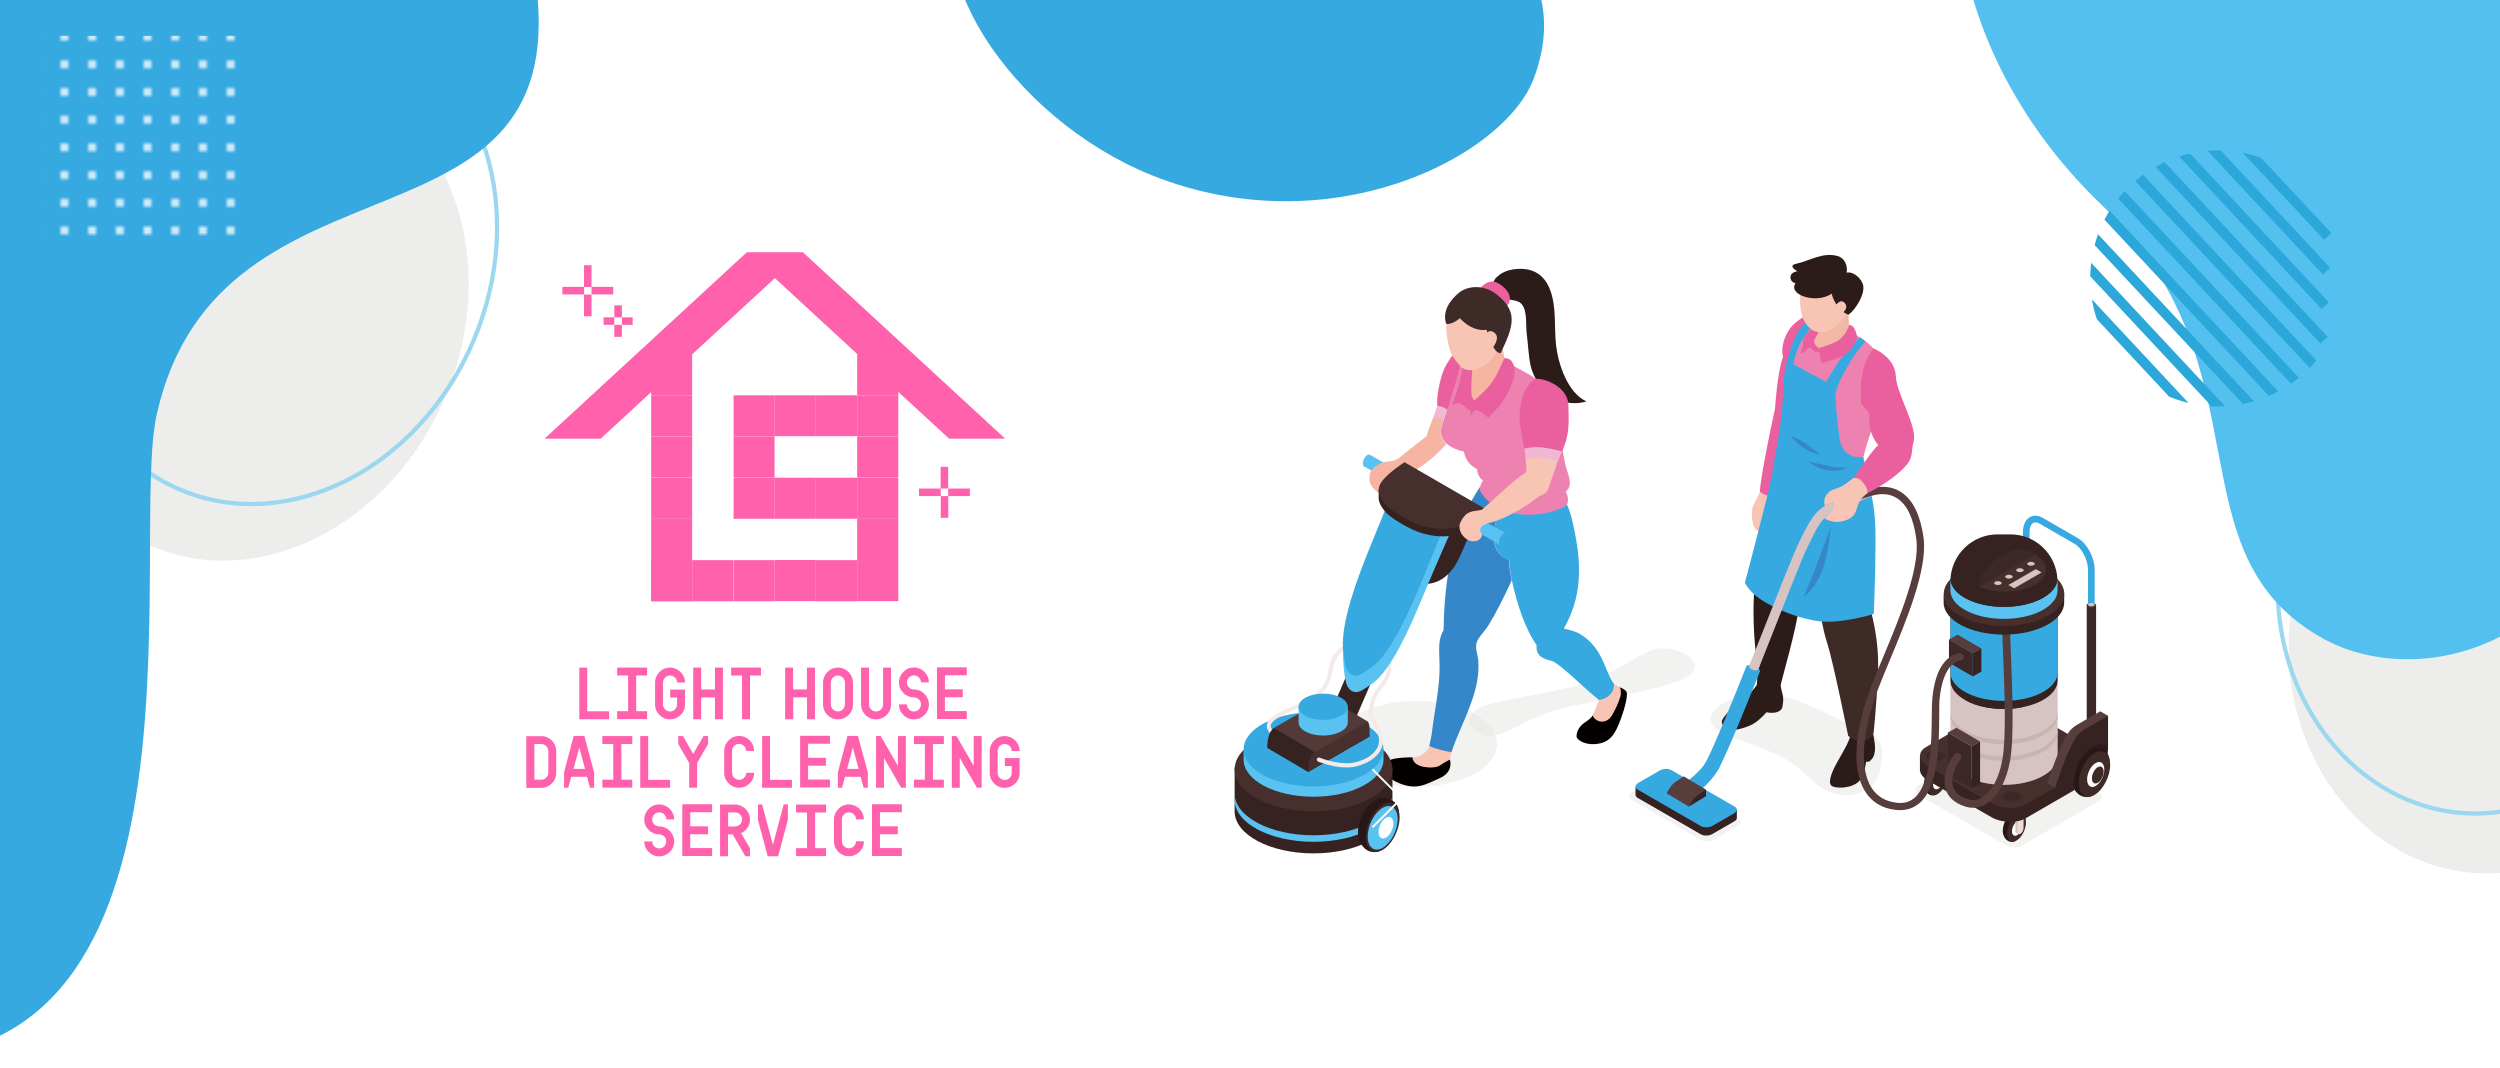 <?xml version="1.0" encoding="utf-8"?>
<!-- Generator: Adobe Illustrator 23.0.1, SVG Export Plug-In . SVG Version: 6.00 Build 0)  -->
<svg version="1.1" id="レイヤー_1" xmlns="http://www.w3.org/2000/svg" xmlns:xlink="http://www.w3.org/1999/xlink" x="0px"
	 y="0px" width="1920px" height="820px" viewBox="0 0 1920 820" style="enable-background:new 0 0 1920 820;" xml:space="preserve">
<style type="text/css">
	.st0{fill:none;}
	.st1{clip-path:url(#SVGID_2_);}
	.st2{fill:#FFFFFF;}
	.st3{clip-path:url(#SVGID_4_);fill:#37A9E1;}
	.st4{clip-path:url(#SVGID_6_);}
	.st5{fill:#EDEDEC;}
	.st6{fill:none;stroke:#9CD7F0;stroke-width:3.26;stroke-miterlimit:10;}
	.st7{fill:#37A9E1;}
	.st8{fill:url(#SVGID_7_);}
	.st9{clip-path:url(#SVGID_10_);}
	.st10{fill:#54C0EF;}
	.st11{clip-path:url(#SVGID_12_);}
	.st12{fill:none;stroke:#2BA7D9;stroke-width:7.601;stroke-miterlimit:10;}
	.st13{clip-path:url(#SVGID_14_);}
	.st14{opacity:0.5;fill:#E6E6E5;enable-background:new    ;}
	.st15{fill:#2B1C1A;}
	.st16{fill:#EA609E;}
	.st17{fill:#F8C5B4;}
	.st18{fill:#040000;}
	.st19{fill:#3587C9;}
	.st20{fill:#ED82B1;}
	.st21{fill:#F5B5A2;}
	.st22{fill:#3E2A27;}
	.st23{fill:#352221;}
	.st24{fill:#59C2F0;}
	.st25{fill:#472F2E;}
	.st26{fill:#F4EAE9;}
	.st27{fill:#281718;}
	.st28{fill:#533A39;}
	.st29{fill:#F1B8D3;}
	.st30{fill:#3D2828;}
	.st31{fill:#583D3D;}
	.st32{fill:#D6C3C2;}
	.st33{fill:#2B1B1A;}
	.st34{fill:#ECDBD9;}
	.st35{fill:#CAB4B3;}
	.st36{fill:#F3B8A5;}
	.st37{fill:none;stroke:#FFFFFF;stroke-width:1.468;stroke-miterlimit:10;}
	.st38{fill:#FF61AD;}
</style>
<pattern  y="820" width="63" height="63" patternUnits="userSpaceOnUse" id="SVGID_8_" viewBox="1 -64 63 63" style="overflow:visible;">
	<g>
		<rect x="1" y="-64" class="st0" width="63" height="63"/>
		<g>
			<rect x="1" y="-64" class="st0" width="63" height="63"/>
			<g>
				<rect x="1" y="-64" class="st0" width="63" height="63"/>
				<g>
					<g>
						<g>
							<defs>
								<rect id="SVGID_1_" x="1" y="-64" width="63" height="63"/>
							</defs>
							<clipPath id="SVGID_2_">
								<use xlink:href="#SVGID_1_"  style="overflow:visible;"/>
							</clipPath>
							<g class="st1">
								<g>
									<circle class="st2" cx="1" cy="-64" r="1"/>
									<circle class="st2" cx="8" cy="-64" r="1"/>
									<circle class="st2" cx="15" cy="-64" r="1"/>
									<circle class="st2" cx="22" cy="-64" r="1"/>
									<circle class="st2" cx="29" cy="-64" r="1"/>
									<circle class="st2" cx="36" cy="-64" r="1"/>
									<circle class="st2" cx="43" cy="-64" r="1"/>
									<circle class="st2" cx="50" cy="-64" r="1"/>
									<circle class="st2" cx="57" cy="-64" r="1"/>
									<circle class="st2" cx="64" cy="-64" r="1"/>
								</g>
								<g>
									<circle class="st2" cx="1" cy="-57" r="1"/>
									<circle class="st2" cx="8" cy="-57" r="1"/>
									<circle class="st2" cx="15" cy="-57" r="1"/>
									<circle class="st2" cx="22" cy="-57" r="1"/>
									<circle class="st2" cx="29" cy="-57" r="1"/>
									<circle class="st2" cx="36" cy="-57" r="1"/>
									<circle class="st2" cx="43" cy="-57" r="1"/>
									<circle class="st2" cx="50" cy="-57" r="1"/>
									<circle class="st2" cx="57" cy="-57" r="1"/>
									<circle class="st2" cx="64" cy="-57" r="1"/>
								</g>
								<g>
									<circle class="st2" cx="1" cy="-50" r="1"/>
									<circle class="st2" cx="8" cy="-50" r="1"/>
									<circle class="st2" cx="15" cy="-50" r="1"/>
									<circle class="st2" cx="22" cy="-50" r="1"/>
									<circle class="st2" cx="29" cy="-50" r="1"/>
									<circle class="st2" cx="36" cy="-50" r="1"/>
									<circle class="st2" cx="43" cy="-50" r="1"/>
									<circle class="st2" cx="50" cy="-50" r="1"/>
									<circle class="st2" cx="57" cy="-50" r="1"/>
									<circle class="st2" cx="64" cy="-50" r="1"/>
								</g>
								<g>
									<circle class="st2" cx="1" cy="-43" r="1"/>
									<circle class="st2" cx="8" cy="-43" r="1"/>
									<circle class="st2" cx="15" cy="-43" r="1"/>
									<circle class="st2" cx="22" cy="-43" r="1"/>
									<circle class="st2" cx="29" cy="-43" r="1"/>
									<circle class="st2" cx="36" cy="-43" r="1"/>
									<circle class="st2" cx="43" cy="-43" r="1"/>
									<circle class="st2" cx="50" cy="-43" r="1"/>
									<circle class="st2" cx="57" cy="-43" r="1"/>
									<circle class="st2" cx="64" cy="-43" r="1"/>
								</g>
								<g>
									<circle class="st2" cx="1" cy="-36" r="1"/>
									<circle class="st2" cx="8" cy="-36" r="1"/>
									<circle class="st2" cx="15" cy="-36" r="1"/>
									<circle class="st2" cx="22" cy="-36" r="1"/>
									<circle class="st2" cx="29" cy="-36" r="1"/>
									<circle class="st2" cx="36" cy="-36" r="1"/>
									<circle class="st2" cx="43" cy="-36" r="1"/>
									<circle class="st2" cx="50" cy="-36" r="1"/>
									<circle class="st2" cx="57" cy="-36" r="1"/>
									<circle class="st2" cx="64" cy="-36" r="1"/>
								</g>
								<g>
									<circle class="st2" cx="1" cy="-29" r="1"/>
									<circle class="st2" cx="8" cy="-29" r="1"/>
									<circle class="st2" cx="15" cy="-29" r="1"/>
									<circle class="st2" cx="22" cy="-29" r="1"/>
									<circle class="st2" cx="29" cy="-29" r="1"/>
									<circle class="st2" cx="36" cy="-29" r="1"/>
									<circle class="st2" cx="43" cy="-29" r="1"/>
									<circle class="st2" cx="50" cy="-29" r="1"/>
									<circle class="st2" cx="57" cy="-29" r="1"/>
									<circle class="st2" cx="64" cy="-29" r="1"/>
								</g>
								<g>
									<circle class="st2" cx="1" cy="-22" r="1"/>
									<circle class="st2" cx="8" cy="-22" r="1"/>
									<circle class="st2" cx="15" cy="-22" r="1"/>
									<circle class="st2" cx="22" cy="-22" r="1"/>
									<circle class="st2" cx="29" cy="-22" r="1"/>
									<circle class="st2" cx="36" cy="-22" r="1"/>
									<circle class="st2" cx="43" cy="-22" r="1"/>
									<circle class="st2" cx="50" cy="-22" r="1"/>
									<circle class="st2" cx="57" cy="-22" r="1"/>
									<circle class="st2" cx="64" cy="-22" r="1"/>
								</g>
								<g>
									<circle class="st2" cx="1" cy="-15" r="1"/>
									<circle class="st2" cx="8" cy="-15" r="1"/>
									<circle class="st2" cx="15" cy="-15" r="1"/>
									<circle class="st2" cx="22" cy="-15" r="1"/>
									<circle class="st2" cx="29" cy="-15" r="1"/>
									<circle class="st2" cx="36" cy="-15" r="1"/>
									<circle class="st2" cx="43" cy="-15" r="1"/>
									<circle class="st2" cx="50" cy="-15" r="1"/>
									<circle class="st2" cx="57" cy="-15" r="1"/>
									<circle class="st2" cx="64" cy="-15" r="1"/>
								</g>
								<g>
									<circle class="st2" cx="1" cy="-8" r="1"/>
									<circle class="st2" cx="8" cy="-8" r="1"/>
									<circle class="st2" cx="15" cy="-8" r="1"/>
									<circle class="st2" cx="22" cy="-8" r="1"/>
									<circle class="st2" cx="29" cy="-8" r="1"/>
									<circle class="st2" cx="36" cy="-8" r="1"/>
									<circle class="st2" cx="43" cy="-8" r="1"/>
									<circle class="st2" cx="50" cy="-8" r="1"/>
									<circle class="st2" cx="57" cy="-8" r="1"/>
									<circle class="st2" cx="64" cy="-8" r="1"/>
								</g>
								<g>
									<circle class="st2" cx="1" cy="-1" r="1"/>
									<circle class="st2" cx="8" cy="-1" r="1"/>
									<circle class="st2" cx="15" cy="-1" r="1"/>
									<circle class="st2" cx="22" cy="-1" r="1"/>
									<circle class="st2" cx="29" cy="-1" r="1"/>
									<circle class="st2" cx="36" cy="-1" r="1"/>
									<circle class="st2" cx="43" cy="-1" r="1"/>
									<circle class="st2" cx="50" cy="-1" r="1"/>
									<circle class="st2" cx="57" cy="-1" r="1"/>
									<circle class="st2" cx="64" cy="-1" r="1"/>
								</g>
							</g>
						</g>
					</g>
				</g>
			</g>
		</g>
	</g>
</pattern>
<g>
	<g>
		<defs>
			<rect id="SVGID_3_" width="1920" height="820"/>
		</defs>
		<clipPath id="SVGID_4_">
			<use xlink:href="#SVGID_3_"  style="overflow:visible;"/>
		</clipPath>
		<path class="st3" d="M746.4-91.8c37.2-45.1,126.6-74.5,210.9-53.3C1073.7-116,1222-56.3,1177.9,60.4
			c-22.8,60.4-157.2,128.8-293.3,74.2C775.2,90.6,696.3-30.9,746.4-91.8z"/>
	</g>
</g>
<g>
	<g>
		<defs>
			<rect id="SVGID_5_" width="1920" height="820"/>
		</defs>
		<clipPath id="SVGID_6_">
			<use xlink:href="#SVGID_5_"  style="overflow:visible;"/>
		</clipPath>
		<g class="st4">
			
				<ellipse transform="matrix(0.388 -0.922 0.922 0.388 -104.695 324.665)" class="st5" cx="192" cy="241.1" rx="193.6" ry="162.8"/>
			
				<ellipse transform="matrix(0.388 -0.922 0.922 0.388 -51.325 318.043)" class="st6" cx="213.7" cy="197.7" rx="193.6" ry="162.8"/>
			<path class="st7" d="M-102.7,810.5C174.5,839.2,98,416.6,120.5,317.7C169.3,102.3,447.2,208,410.4-21.4
				c-27.5-171.6-553.7-284.9-667,178.3S-201.8,800.3-102.7,810.5z"/>
			<pattern  id="SVGID_7_" xlink:href="#SVGID_8_" patternTransform="matrix(0 -3.039 3.039 0 46.491 -30583.705)">
			</pattern>
			<polygon class="st8" points="187.7,27.5 187.7,185.8 32.4,185.8 32.4,27.5 			"/>
		</g>
	</g>
</g>
<g>
	<g>
		<defs>
			<rect id="SVGID_9_" width="1920" height="820"/>
		</defs>
		<clipPath id="SVGID_10_">
			<use xlink:href="#SVGID_9_"  style="overflow:visible;"/>
		</clipPath>
		<g class="st9">
			<ellipse class="st5" cx="1909.6" cy="497.1" rx="152" ry="173.7"/>
			<ellipse class="st6" cx="1901.2" cy="451.1" rx="152" ry="173.7"/>
			<path class="st10" d="M1785.4,491.1c-120.9-65.7-40.7-209-170.8-333.2c-109.8-104.8-140.9-252.6-82.5-352.4
				c87.8-150,490-258.4,526.2,217.1C2094.4,498.1,1873,538.7,1785.4,491.1z"/>
			<g>
				<g>
					<g>
						<defs>
							
								<ellipse id="SVGID_11_" transform="matrix(0.707 -0.707 0.707 0.707 347.894 1267.336)" cx="1703.8" cy="213.7" rx="98.3" ry="98.3"/>
						</defs>
						<clipPath id="SVGID_12_">
							<use xlink:href="#SVGID_11_"  style="overflow:visible;"/>
						</clipPath>
						<g class="st11">
							<line class="st12" x1="1773.9" y1="580.1" x2="1507.2" y2="294.3"/>
							<line class="st12" x1="1774.8" y1="553.5" x2="1508.1" y2="267.7"/>
							<line class="st12" x1="1775.8" y1="527" x2="1509" y2="241.2"/>
							<line class="st12" x1="1776.7" y1="500.4" x2="1510" y2="214.6"/>
							<line class="st12" x1="1777.6" y1="473.8" x2="1510.9" y2="188"/>
							<line class="st12" x1="1778.5" y1="447.3" x2="1511.8" y2="161.5"/>
							<line class="st12" x1="1779.4" y1="420.7" x2="1512.7" y2="134.9"/>
							<line class="st12" x1="1780.3" y1="394.1" x2="1513.6" y2="108.4"/>
							<line class="st12" x1="1781.3" y1="367.6" x2="1514.5" y2="81.8"/>
							<line class="st12" x1="1782.2" y1="341" x2="1515.5" y2="55.2"/>
							<line class="st12" x1="1783.1" y1="314.5" x2="1516.4" y2="28.7"/>
							<line class="st12" x1="1784" y1="287.9" x2="1517.3" y2="2.1"/>
							<line class="st12" x1="1784.9" y1="261.3" x2="1518.2" y2="-24.5"/>
							<line class="st12" x1="1785.8" y1="234.8" x2="1519.1" y2="-51"/>
							<line class="st12" x1="1786.8" y1="208.2" x2="1520" y2="-77.6"/>
							<line class="st12" x1="1787.7" y1="181.6" x2="1521" y2="-104.1"/>
							<line class="st12" x1="1788.6" y1="155.1" x2="1521.9" y2="-130.7"/>
						</g>
					</g>
				</g>
			</g>
			<circle class="st5" cx="1744.8" cy="-37.9" r="8.1"/>
		</g>
	</g>
</g>
<g>
	<g>
		<defs>
			<rect id="SVGID_13_" width="1920" height="820"/>
		</defs>
		<clipPath id="SVGID_14_">
			<use xlink:href="#SVGID_13_"  style="overflow:visible;"/>
		</clipPath>
		<g class="st13">
			<g>
				<path class="st14" d="M1252.9,614.2l53.7,31c2.5,1.5,7,1.3,9.9-0.4l17.9-10.4c2.9-1.7,3.3-4.3,0.7-5.7l-53.7-31
					c-2.5-1.5-7-1.3-9.9,0.4l-17.9,10.4C1250.7,610.2,1250.4,612.7,1252.9,614.2z"/>
				<path class="st14" d="M1087.7,538.3c-34.3,0-62.1,14.8-62.1,33s27.8,33,62.1,33c34.3,0,62.1-14.8,62.1-33
					C1149.8,553,1122,538.3,1087.7,538.3z"/>
				<path class="st14" d="M1273.7,498.1c-11.7,1.4-31.3,17.5-51.2,24.9c-19.9,7.5-73.2,14.9-83.4,19.3c-10.2,4.4-16,13-2.7,21
					s33.3-10.9,57.5-17.7s95.3-17.4,105.2-28.2C1309.2,506.5,1287.6,496.4,1273.7,498.1z"/>
				<path class="st14" d="M1327.2,538.3c-18.2,8.1-18.8,20.1,3.8,28.1c22.6,8,42.9,15.4,54.3,27c11.4,11.7,26.6,23.7,46.9,13.9
					c8.4-4,11.2-12,12.4-19.2c1.9-11.5,1.2-20.6-8.4-24.8c-23.8-10.4-47.8-23.1-60.7-26.7C1362.6,532.9,1343.2,531.1,1327.2,538.3z"
					/>
				<path class="st14" d="M1612.2,615.2l-59.5,34.3c-3.2,1.9-8.9,1.6-12.6-0.5l-66.2-38.2c-3.7-2.1-4.1-5.4-0.9-7.3l59.5-34.3
					c3.2-1.9,8.9-1.6,12.6,0.5l66.2,38.2C1615,610.1,1615.4,613.3,1612.2,615.2z"/>
			</g>
			<g>
				<g>
					<path class="st15" d="M1218.4,308.3c-14.4-6.5-21.6-28.6-23.3-42.8c-1.7-14.4,0.6-29.9-4.9-43.6c-4.3-10.8-12.7-16-24.3-15.4
						c-5.7,0.3-11.6,1.9-15.4,5.5c-3,2.2-4.7,5.8-4.1,9.6c0,0.2,0,0.3,0,0.4c0,0.1,0.1,0.1,0.2,0.1c0.1,0.4,0.1,0.7,0.3,1.1
						c0.4,1.2,1.2,2.4,2.3,3.5c0.1,0.1,0.3,0.3,0.4,0.4c2,1.9,4.7,3.1,7.2,2.6c4.3,0.7,8.9,1.1,11.2,3.2c5.3,5,3.6,16.5,4.5,23.2
						c0.9,6.5,1.5,17.9,2.9,24.3C1179,297.1,1196.1,314.7,1218.4,308.3z"/>
					<path class="st16" d="M1137.1,221.1c0,0,6.3-8.6,14.7-2.9c11.2,7.5,7.9,15.2,5,17.2C1154,237.4,1137.1,221.1,1137.1,221.1z"/>
					<path class="st17" d="M1222.9,526.4l5.1,11.1c0,0-2.7,7.5-4.9,11.9c-2.2,4.4-6,3.7-9.3,9.3s0.4,9,10.7,9.4
						c10.3,0.4,12.5-4.8,15.7-11.5s8-15.4,8-21c0.1-8.8-7.4-8.5-11.9-11.5C1233.6,522.1,1222.9,526.4,1222.9,526.4z"/>
					<path class="st17" d="M1099,570.4c-1.7,4.3-4.2,9.7-12.9,11.2c-11.1,1.8-13.6,0-18.6,3.3c-4.9,3.3,2,9.5,7.4,13.4
						c8,5.7,17.2,3,23,1.7c7.8-1.7,15.9-4.4,15.5-12.1c-0.4-7.7,2.7-12.9,2.7-12.9S1101.8,563.2,1099,570.4z"/>
					<path class="st18" d="M1084.8,581.7c0,0-0.1,3.7,4.4,5.9s13.5,2.6,16.8,0.2c3.3-2.4,7.5-4.4,7.5-4.4s3.3,9.1-7.6,14.1
						s-16.9,8.6-28,5.2c-11.1-3.4-18.2-10.6-12.2-17.8C1068.8,581.3,1084.8,581.7,1084.8,581.7z"/>
					<g>
						<path class="st7" d="M1215.5,488.2c-4.5-3.1-9-4.3-14.5-5.4c13.6-23.7,13.8-47.5,8.4-74.1c-1.5-7.4-4.5-24.6-12.1-28.6
							c-3.1-1.6-38.9-0.3-42.5-1.4c-0.1,0-0.1,0-0.2-0.1c-3.2,11.2-7.1,25.8-7.4,32c-0.9,15.9,11.8,19.8,11.8,19.8s0.5,8.4,2.2,15.6
							c3.2,15.3,9.8,36.9,18.9,49.4c-0.7,8.4,4.8,10.6,11.7,12.2c5.4,1.3,25.1,21.3,36.3,30c0.1,0,11.5-1.3,11.5-12.3
							C1232.7,516.8,1232,499.6,1215.5,488.2z"/>
						<path class="st19" d="M1147.1,410.6c0.4-6.2,4.2-20.7,7.4-32c-6.5-2-15.5-3.5-17.9-4.6c-21.3,31.6-27.5,72.2-27.9,110
							c-5,7.9-3.1,18.1-3.1,27.1c0.2,17.5-4,35-6,52.3c-0.3,2.4-1.2,5.9-1.9,9.5c3.7,2.1,15.9,5,17,4.6c6-17.6,16.9-36.7,19.9-55.2
							c0.8-5,1.1-10.1,0.7-15.2c-0.4-4.7-2.8-9.6-1-14.2c1.4-3.8,5.7-7.9,8-11.4c3.4-5.4,6.6-11.1,9.5-16.8c3.1-6.1,6.3-12.5,9.2-19
							c-1.7-7.2-2.2-15.6-2.2-15.6S1146.2,426.5,1147.1,410.6z"/>
					</g>
					<path class="st20" d="M1122.7,277.9c9.6-12.1,15.1-10.6,26.7-4c14.2,8.1,25.6,13.2,31.8,18.4c10.5,8.7,16.6,26.8,18.4,49.5
						c0.3,3.4,2.3,15.2,3.6,18.6c4.4,12.4,2.2,14.4-0.9,17.3c1.7,1.7,3.4,8.9-0.2,11c-16.4,9.6-52.9,11.3-65.5-12
						c-0.8-1.4,1.3-6.5,2.3-7.8c-2.6-1.5-4.5-5.2-4.5-8.6c-4.9-2.6-9-6.6-10.1-13.5c-9.7-2.2-20.2-7.7-17.1-19.4
						c1.5-5.7,6.4-18.8,8.2-25.4C1119,289.1,1120,281.4,1122.7,277.9z"/>
					<path class="st21" d="M1130.1,284.3c2.7-0.4,9.6-4,7.6-16.9c-0.6-3.6,15.7-13.3,15.7-12.8c-0.2,11.7,1.7,25.1,7,31.2
						c-7.7,8.1-16.6,28.6-29.8,25.8C1123.3,309.9,1124.8,299.2,1130.1,284.3z"/>
					<path class="st16" d="M1123.9,280.2c0,0-2.3,12.1-3.9,16.5c-1.5,4.4-4.7,14.4-4.7,14.4s4.3-2.3,6.7-1.1
						c2.4,1.2,4.3,4.3,6.3,4.8s4.7,0,4.7,0l1.4-5.6c0,0-4.2-1.2-4.4-8.3c-0.2-7.1,0.7-16.8,0.7-16.8L1123.9,280.2z"/>
					<path class="st16" d="M1155.2,275.3c-0.1,0.2-3.6,8.5-7,14.7c-3.6,6.6-11,13.2-14.9,16.5c-5.8,4.9-3.6,12.7-3.6,12.7
						s2.1-5,4.8-4.2c2.7,0.8,5.5,3.3,8.7,6c2.4-3.8,8.1-7.7,12-14.3c3.8-6.5,9.8-17.6,7.6-25.4
						C1160.5,273.5,1155.2,275.3,1155.2,275.3z"/>
					<path class="st17" d="M1116.4,240.1c10.4-2.3,15.8-2.8,25,1c5.2,1.4,10,3.7,14.7,6.8c0.4,0.2,0.6,0.7,0.6,1.2
						c-2.4,13.7-7,28.2-22.3,34.2c-12.6,5-19.7-8.9-21.9-18.1C1110,254.3,1109.2,241.7,1116.4,240.1z"/>
					<path class="st22" d="M1149.7,226.3c-9.9-8-22.4-7-29.2-1.5c-7.2,5.9-13,14.6-9.8,23.9c3.4,0.7,8.2-2.3,10.5-4.3
						c4.2,4.6,11.5,10.1,20.5,8.9c1.8,5.7,5.6,18.2,10.8,17.9C1162.9,249.7,1165.6,239.2,1149.7,226.3z"/>
					<path class="st17" d="M1139.8,259.6c0,0,2.5-8.4,7.9-4.1c5.5,4.3-2.3,12.8-2.3,12.8L1139.8,259.6z"/>
					<path class="st18" d="M1223.2,549.4c0,0-0.7,2-5.9,5.4c-5.2,3.4-6.5,7.8-6.5,10.6s6,6.6,14,6.1c8-0.6,12.7-3.6,16.6-11.3
						s9.4-24.9,7.8-28.7c-0.9-2.1-4.2-3.1-5-3.7c0,0,1.3,3.8,0.2,7.3c-1.8,5.8-3.9,10-6.6,14.6c-2.8,4.6-7.6,5.4-10.9,3.7
						C1223.6,551.7,1223.2,549.4,1223.2,549.4z"/>
				</g>
				<g>
					<path class="st23" d="M948.2,589.5v33.7c0,17.8,27.1,32.2,60.6,32.2c33.5,0,60.6-14.4,60.6-32.2v-33.7H948.2z"/>
					<g>
						<path class="st24" d="M1008.8,641.5c-33.5,0-60.6-14.4-60.6-32.2v5c0,17.8,27.1,32.2,60.6,32.2c33.5,0,60.6-14.4,60.6-32.2v-5
							C1069.4,627.1,1042.3,641.5,1008.8,641.5z"/>
					</g>
					<path class="st23" d="M1135.8,391.4c0,0-6.3,18.2-15.1,37c-8.8,18.8-23.6,25.6-46.1,15.6c-22.4-10.1,23.8-75.2,23.8-75.2
						L1135.8,391.4z"/>
					<path class="st25" d="M1008.8,558.7c-33.5,0-60.6,14.4-60.6,32.2s27.1,32.2,60.6,32.2c33.5,0,60.6-14.4,60.6-32.2
						C1069.4,573.1,1042.3,558.7,1008.8,558.7z"/>
					<path class="st24" d="M1060.7,576.2c-6-12.3-26.9-21.4-51.9-21.4s-45.9,9.1-51.9,21.4h-1.8v7.2c0,15.8,24,28.5,53.7,28.5
						c29.6,0,53.7-12.8,53.7-28.5v-7.2H1060.7z"/>
					<path class="st7" d="M1008.8,547c-29.6,0-53.7,12.8-53.7,28.5c0,15.8,24,28.5,53.7,28.5c29.6,0,53.7-12.8,53.7-28.5
						S1038.5,547,1008.8,547z"/>
					<g>
						<path class="st26" d="M984.2,569.8c-7.7-4.4-11.3-8.3-11.3-12.3c0-4.5,4.6-7.6,8.6-9.8c3.6-2,8-3.9,12.1-5.7
							c6.6-2.9,13.4-5.9,17-9.2c7-6.5,7.9-9.1,10.3-21c3.4-17.2,19-19,19.2-19l0.3,3.2c-0.5,0.1-13.4,1.6-16.4,16.4
							c-2.5,12.3-3.7,15.6-11.3,22.7c-4,3.7-10.7,6.7-17.9,9.8c-4.1,1.8-8.4,3.7-11.9,5.6c-4.7,2.6-7,4.9-7,7c0,1.8,1.7,4.9,9.7,9.5
							L984.2,569.8z"/>
					</g>
					<g>
						<g>
							<path class="st27" d="M1042.9,639.4c0-9.6,5.8-20.7,13-24.9c1.8-1,4-1.6,5.7-1.6c1.3,0,4.8,0.1,8.3,2.3
								c4.1,2.5,4.6,8.3,4.6,8.3l-14.6,30c0,0-4.7,2.3-9.5-0.3c-3-1.6-4.8-4.4-5.7-5.9c-0.4-0.7-0.9-2-1.1-2.5
								C1043.2,643.4,1042.9,641.5,1042.9,639.4z"/>
							<path class="st22" d="M1074.9,627.8c0,9.6-5.8,20.7-13,24.9c-7.2,4.1-13-0.3-13-9.8c0-9.6,5.8-20.7,13-24.9
								S1074.9,618.2,1074.9,627.8z"/>
							<path class="st24" d="M1073.4,629.1c0,8.5-5.1,18.3-11.5,22c-6.3,3.7-11.5-0.2-11.5-8.7s5.1-18.3,11.5-22
								C1068.2,616.7,1073.4,620.6,1073.4,629.1z"/>
							<path class="st2" d="M1070.1,632.4c0,4.2-2.5,9.1-5.7,10.9c-3.1,1.8-5.7-0.1-5.7-4.3s2.5-9.1,5.7-10.9
								S1070.1,628.2,1070.1,632.4z"/>
						</g>
					</g>
					
						<rect x="993.1" y="492.4" transform="matrix(0.396 -0.918 0.918 0.396 174.263 1269.23)" class="st23" width="117.7" height="19.5"/>
					<polygon class="st23" points="1050.4,566.4 1004.7,592.9 973.2,574.4 1018.9,547.9 					"/>
					<path class="st23" d="M978.3,559.1c-4.1,2.8-5.1,10.3-5.1,15.2c5.1,0,21.9-6,21.9-6l-2.9-6.8L978.3,559.1z"/>
					<polygon class="st28" points="1050.4,554.1 1042.7,565 1009.8,577.6 978.3,559.1 1018.9,535.6 					"/>
					<path class="st25" d="M1050.4,554.1c0,0,1.4,1.3,1.4,5.5c0,3.6,0,6,0,6l-11.5,6.7l3.1-9.9L1050.4,554.1z"/>
					<path class="st25" d="M1050.4,554.1c0,0-36.3,21.2-40.6,23.5c-4.3,2.4-5.1,10.2-5.1,15.2c7.1-4.1,47.1-27.3,47.1-27.3
						L1050.4,554.1z"/>
					<path class="st24" d="M997.3,542.7v12.1c0,5.6,8.5,10.1,18.9,10.1c10.4,0,18.9-4.5,18.9-10.1v-12.1H997.3z"/>
					<path class="st7" d="M1016.2,532.7c-10.4,0-18.9,4.5-18.9,10.1s8.5,10.1,18.9,10.1c10.4,0,18.9-4.5,18.9-10.1
						S1026.6,532.7,1016.2,532.7z"/>
					<g>
						<path class="st26" d="M1034.2,589.4c-10.7,0-21.4-4.3-21.9-4.5c-0.8-0.3-1.2-1.3-0.9-2.1s1.3-1.2,2.1-0.9
							c0.2,0.1,16.5,6.6,28.1,3.4c12.8-3.6,19.2-11.1,17.1-20c-0.9-3.7-2.6-6.7-4.2-9.3c-1.8-3-3.5-5.9-3.4-9
							c0.3-10.3,5.4-17.1,8.9-21.6c0.9-1.2,1.7-2.2,2.3-3.2c5.4-8.7,2.6-17.7,2.5-17.8c-0.3-0.8,0.2-1.8,1-2c0.9-0.3,1.8,0.2,2,1
							c0.1,0.4,3.3,10.5-2.8,20.5c-0.6,1-1.5,2.2-2.5,3.4c-3.4,4.4-7.9,10.5-8.2,19.8c-0.1,2.2,1.3,4.6,2.9,7.3
							c1.7,2.8,3.6,6.1,4.5,10.2c2.5,10.6-4.9,19.8-19.4,23.8C1039.8,589.1,1037,589.4,1034.2,589.4z"/>
					</g>
					<g>
						<path class="st24" d="M1113.2,378.8c-3.7-4.3-8.8-7.2-8.8-7.2s-0.8-0.5-2-1.2l0,0c-5.9-3.9-13.9-6.2-13.9-6.2
							s-27,46.7-36.4,69.7c-7.1,17.5-20.8,59.1-20.8,59.1s-0.1,21.2,1.9,28.4l0,0c0.1,0.4,0.1,0.8,0.2,1.2
							c1.3,7.6,6.6,10.9,12.3,7.7c2.3-1.3,5.2-3.2,8.7-5.7c13.8-9.9,28.5-42.5,37.9-65.5s28.4-65.5,28.4-65.5
							S1117,383.1,1113.2,378.8z"/>
						<path class="st7" d="M1107.2,375.9c-3.7-4.3-8.8-7.2-8.8-7.2s-4.9-3.4-9.9-4.6s-14,1.3-14,1.3s-13.4,32.9-22.8,55.9
							s-21.9,56.9-20.2,76.6c0.4,5,0.9,9,1.5,12.1c1.3,7.6,6.6,10.9,12.3,7.7c2.3-1.3,5.2-3.2,8.7-5.7c13.8-9.9,28.5-42.5,37.9-65.5
							s22.8-55.9,22.8-55.9S1111,380.2,1107.2,375.9z"/>
					</g>
					<g>
						<polygon class="st24" points="1156.6,409.6 1127.8,393.5 1122.9,401.7 1152.4,418.7 						"/>
						<path class="st7" d="M1157.8,412.3c0,2.4-1.5,5.2-3.3,6.3c-1.8,1-3.3-0.1-3.3-2.5s1.5-5.2,3.3-6.3S1157.8,409.9,1157.8,412.3z
							"/>
					</g>
					<g>
						<polygon class="st24" points="1081.2,366 1052.3,349.4 1047.8,358.3 1077,375.1 						"/>
						<path class="st24" d="M1053.3,352c0,2.4-1.5,5.2-3.3,6.3c-1.8,1-3.3-0.1-3.3-2.5s1.5-5.2,3.3-6.3
							C1051.9,348.4,1053.3,349.6,1053.3,352z"/>
					</g>
					<path class="st21" d="M1101.2,319.6c0,0-3.4,8.2-4.5,11.8c-1.1,3.6-1.1,3.6-1.1,3.6s-14.6,11.2-20.3,16.1
						c-5.7,4.9-10.3,1.8-16.6,5.5c-7.2,4.3-6.8,7.1-6.9,12.2s7.1,9.8,7.1,9.8s18.2-12.9,25.4-16.3c14.5-6.8,26.5-21.4,26.5-21.4
						s-4.5-3.6-4.3-9.2c0.2-3.8,1.9-8.6,1.9-8.6S1106.3,319.5,1101.2,319.6z"/>
					<g>
						<path class="st23" d="M1135.5,392.9l0.1,0.8l-25-14.5l-32-18.5c0,0-10.8,6.7-16.8,13.9c-0.5,0.6-0.9,1.1-1.2,1.7l-1.8-0.2v6
							c0,0.1,0,0.3,0,0.4v0.1l0,0c0.2,4.1,2.7,7.7,5.4,10.8c4.5,5,19.2,13.6,27.6,16c8.3,2.4,19.2,4.3,30.1,0
							c11-4.4,20.8-11.6,20.8-11.6V392L1135.5,392.9z"/>
						<path class="st25" d="M1142.7,392l-32-18.5l-32-18.5c0,0-10.8,6.7-16.8,13.9c-6,7.2-2.1,13.8,2.4,18.8s19.2,13.6,27.6,16
							c8.3,2.4,19.2,4.3,30.1,0C1132.9,399.2,1142.7,392,1142.7,392z"/>
					</g>
				</g>
				<g>
					<path class="st17" d="M1171.9,344.3c-1,5.3,0.7,13.6,0.3,18.4c-8.9,5-24.6,20.7-34.3,28.9c-6.9,1.4-11.4,0-16.1,9.2
						c-2.8,5.5,1.2,11.9,6.1,14.1c5.7,2.5,10.1-0.8,10.4-4.4c-2.4-2.4-2.8-6.5,4.5-8.8c8.8-0.9,28.8-12.3,35.4-17.7
						c6.4-5.1,9.3-4.3,10.6-7.9c3.3-9.5,9.8-28.1,9.8-28.1S1175.9,345.5,1171.9,344.3z"/>
					<path class="st16" d="M1179.3,290.9c-9.5,5.2-13.9,22.2-11.7,36.9c1.9,12,3.1,16.8,3.1,16.8s15.5,2.1,27.8,4.5
						c7.5-14.9,6.3-25.3,6-38.2C1204.2,298.3,1188.3,290.5,1179.3,290.9z"/>
					<path class="st29" d="M1170.7,344.6c0,0,6.2-1.9,14.2-0.9s14.7,3,14.7,3l-3.4,7.7c0,0-8.9-2.5-13.6-2.9c-4.8-0.3-10.8,1-10.8,1
						L1170.7,344.6z"/>
				</g>
				<g>
					<path class="st16" d="M1115.4,273.1c0,0-4.3,5.5-6.7,11.2c-2.4,5.7-3.9,13.8-4.6,18.9s-0.2,8.5-0.2,8.5s6.3,3.3,7.3,3.8
						c1.3-2.5,2.9-8.8,4.6-14.3c2.5-8,5.6-20.2,5.6-20.2S1117.6,276.9,1115.4,273.1z"/>
					<path class="st29" d="M1103.8,311.7l-2.6,7.9l7.3,3.4l3-8.5C1111.5,314.6,1108.5,312,1103.8,311.7z"/>
				</g>
			</g>
			<g>
				<g>
					<g>
						<g>
							<path class="st30" d="M1602.6,464.7v100.8c0,1.1,1.6,1.9,3.6,1.9s3.6-0.9,3.6-1.9V464.7H1602.6z"/>
							<path class="st31" d="M1606.2,462.8c-2,0-3.6,0.9-3.6,1.9c0,1.1,1.6,1.9,3.6,1.9s3.6-0.9,3.6-1.9
								C1609.8,463.7,1608.2,462.8,1606.2,462.8z"/>
						</g>
						<path class="st7" d="M1603.6,464.4h5.1v-26.8c0-9.3-5.8-20.3-12.9-24.3l-26.8-15.5c-3.6-2.1-7.2-2.3-10.1-0.6
							c-3.4,1.9-5.3,6.2-5.3,11.6v123.5h5.1V408.8c0-3.5,1-6.2,2.8-7.2c1.3-0.7,3.1-0.5,5,0.6l26.8,15.5c5.6,3.2,10.3,12.4,10.3,20
							V464.4z"/>
						<path class="st32" d="M1606.1,463.1c-1.4,0-2.5,0.6-2.5,1.3c0,0.7,1.1,1.3,2.5,1.3s2.5-0.6,2.5-1.3
							C1608.7,463.7,1607.5,463.1,1606.1,463.1z"/>
						<path class="st33" d="M1619,574.2c0,0,0,10.5-5,13.6c-5.1,3.2-15.4-18.4-15.4-18.4l19.4,2.3L1619,574.2z"/>
						<g>
							<g>
								<path class="st27" d="M1538.1,638.2c0-5.3,3.2-11.5,7.2-13.8c1-0.6,2.2-0.9,3.2-0.9c0.7,0,2.7,0.1,4.6,1.3
									c2.3,1.4,2.6,4.6,2.6,4.6l-8.1,16.7c0,0-2.6,1.3-5.3-0.2c-1.7-0.9-2.7-2.4-3.1-3.3c-0.2-0.4-0.5-1.1-0.6-1.4
									C1538.3,640.3,1538.1,639.3,1538.1,638.2z"/>
								<path class="st22" d="M1555.9,631.7c0,5.3-3.2,11.5-7.2,13.8s-7.2-0.1-7.2-5.5c0-5.3,3.2-11.5,7.2-13.8
									C1552.7,623.9,1555.9,626.4,1555.9,631.7z"/>
								<path class="st2" d="M1553.2,633.8c0,2.9-1.8,6.3-4,7.6s-4-0.1-4-3s1.8-6.3,4-7.6C1551.5,629.5,1553.2,630.9,1553.2,633.8z"
									/>
							</g>
							<g>
								<path class="st32" d="M1552.5,624.1h-4.7v13.8c0,0.9,0.3,1.5,0.7,1.8l0,0l1.6,0.9l1.4-1.7l-0.4-0.2c0.8-1,1.3-2.3,1.3-3.6
									L1552.5,624.1L1552.5,624.1z"/>
								<path class="st34" d="M1549.3,624.1v14.5c0,1.7,1.1,2.5,2.4,1.8c1.3-0.8,2.4-2.8,2.4-4.5v-11.8H1549.3z"/>
							</g>
						</g>
						<g>
							<g>
								<path class="st27" d="M1477.5,602.5c0-5.3,3.2-11.5,7.2-13.8c1-0.6,2.2-0.9,3.2-0.9c0.7,0,2.7,0.1,4.6,1.3
									c2.3,1.4,2.6,4.6,2.6,4.6l-8.1,16.7c0,0-2.6,1.3-5.3-0.2c-1.7-0.9-2.7-2.4-3.1-3.3c-0.2-0.4-0.5-1.1-0.6-1.4
									C1477.6,604.7,1477.5,603.6,1477.5,602.5z"/>
								<path class="st22" d="M1495.3,596c0,5.3-3.2,11.5-7.2,13.8s-7.2-0.1-7.2-5.5c0-5.3,3.2-11.5,7.2-13.8
									C1492,588.2,1495.3,590.7,1495.3,596z"/>
								<path class="st2" d="M1492.6,598.1c0,2.9-1.8,6.3-4,7.6s-4-0.1-4-3s1.8-6.3,4-7.6C1490.8,593.8,1492.6,595.2,1492.6,598.1z"
									/>
							</g>
							<g>
								<path class="st32" d="M1491.9,588.4h-4.7v13.8c0,0.9,0.3,1.5,0.7,1.8l0,0l1.6,0.9l1.5-1.7l-0.4-0.2c0.8-1,1.3-2.3,1.3-3.6
									V588.4z"/>
								<path class="st34" d="M1488.6,588.4v14.5c0,1.7,1.1,2.5,2.4,1.8c1.3-0.8,2.4-2.8,2.4-4.5v-11.8H1488.6z"/>
							</g>
						</g>
						<g>
							<g>
								<path class="st27" d="M1591.1,598.2c0-8.8,5.4-19.1,12-23c1.7-1,3.7-1.5,5.2-1.5c1.2,0,4.4,0.1,7.7,2.2
									c3.8,2.3,4.2,8.1,4.2,8.1l-13.5,27.3c0,0-4.3,2.1-8.8-0.3c-2.8-1.5-4.5-4-5.2-5.4c-0.3-0.6-0.8-1.8-1-2.3
									C1591.3,601.9,1591.1,600.2,1591.1,598.2z"/>
								<path class="st22" d="M1620.6,587.5c0,8.8-5.4,19.1-12,23c-6.6,3.8-12-0.2-12-9.1c0-8.8,5.4-19.1,12-23
									C1615.2,574.6,1620.6,578.7,1620.6,587.5z"/>
								<path class="st2" d="M1616.1,591c0,4.8-2.9,10.5-6.6,12.6c-3.6,2.1-6.6-0.1-6.6-5s2.9-10.5,6.6-12.6
									S1616.1,586.1,1616.1,591z"/>
								<path class="st22" d="M1615.6,592.6c0,3.3-2,7.2-4.5,8.6s-4.5-0.1-4.5-3.4s2-7.2,4.5-8.6S1615.6,589.3,1615.6,592.6z"/>
							</g>
						</g>
						<g>
							<path class="st23" d="M1593,596.4l-2.8-10.1l-43.2-25c-7.7-4.5-19.5-4.9-26.2-1.1l-34.7,20.1V580h-11.6v11.6l0,0
								c0.3,2.8,2.4,5.7,6.4,8l48.3,27.9c7.7,4.5,19.5,4.9,26.2,1.1l37.7-21.8c-0.4-1.5-0.6-3.1-0.6-5
								C1592.5,600.1,1592.7,598.3,1593,596.4z"/>
						</g>
						<path class="st25" d="M1543.5,537.6c-2,0.4-3.8,1.1-5.3,2l-59.1,34.2c-6.7,3.9-5.8,10.7,1.9,15.1l48.3,27.9
							c7.7,4.5,19.5,4.9,26.2,1.1l37.6-21.5c0-3,4.4-25.8,5.2-26.8l-55-31.8L1543.5,537.6z"/>
						<g>
							<path class="st31" d="M1542.2,537.3l6-28.3l-6-3.4c0,0-4.2,2.4-12.6,7.3s-10.7,5.2-16.5,17.6c-5.1,10.7-10.3,26.2-11.6,30.4
								l6,3.4L1542.2,537.3z"/>
							<path class="st23" d="M1548.2,540.7V509c0,0-4.2,2.4-12.6,7.3c-8.4,4.9-10.7,5.2-16.5,17.6c-5.1,10.7-10.3,26.2-11.6,30.4
								L1548.2,540.7z"/>
						</g>
						<g>
							<path class="st32" d="M1539.1,544.5c-22.7,0-41.2-9.8-41.2-21.9v58.3c0,12.1,18.4,21.9,41.2,21.9c22.7,0,41.2-9.8,41.2-21.9
								v-58.3C1580.2,534.7,1561.8,544.5,1539.1,544.5z"/>
							<path class="st23" d="M1497.9,522.6c0,12.1,18.4,21.9,41.2,21.9c22.7,0,41.2-9.8,41.2-21.9v-58.1H1498L1497.9,522.6
								L1497.9,522.6z"/>
							<path class="st7" d="M1497.9,516.4c0,12.1,18.4,21.9,41.2,21.9c22.7,0,41.2-9.8,41.2-21.9v-58.1H1498L1497.9,516.4
								L1497.9,516.4z"/>
						</g>
						<path class="st35" d="M1539.1,580.8c-22.7,0-41.2-9.8-41.2-21.9v3.5c0,12.1,18.4,21.9,41.2,21.9c22.7,0,41.2-9.8,41.2-21.9
							v-3.5C1580.2,571,1561.8,580.8,1539.1,580.8z"/>
						<path class="st35" d="M1539.1,568.1c-22.7,0-41.2-9.8-41.2-21.9v3.5c0,12.1,18.4,21.9,41.2,21.9c22.7,0,41.2-9.8,41.2-21.9
							v-3.5C1580.2,558.3,1561.8,568.1,1539.1,568.1z"/>
						<path class="st31" d="M1600.7,568l18.3-18.3l-6-3.4c0,0-4.2,2.4-12.6,7.3c-8.4,4.9-10.7,5.2-16.5,17.6
							c-5.1,10.7-10.3,26.2-11.6,30.4l6,3.4l12.6-9.8L1600.7,568z"/>
						<g>
							<path class="st23" d="M1581,433.2c0-0.1,0-0.3,0-0.4v0.8C1581,433.5,1581,433.4,1581,433.2z"/>
						</g>
					</g>
					<g>
						<polygon class="st30" points="1515.1,519.5 1496.8,509 1496.8,491.1 1515.1,501.7 						"/>
						<polygon class="st31" points="1503.4,487.4 1496.8,491.1 1515.1,501.7 1521.7,498 						"/>
						<polygon class="st23" points="1515.1,501.7 1515.1,519.5 1521.7,515.8 1521.7,498 						"/>
					</g>
					<path class="st23" d="M1607.4,573.4c4.7-2.7,8.9-2.2,11.6,0.8v-24.5c0,0-4.2,2.4-12.6,7.3c-8.4,4.9-10.7,5.2-16.5,17.6
						c-5.1,10.7-10.3,26.2-11.6,30.4l14.8-8.5C1594.7,587,1600.5,577.4,1607.4,573.4z"/>
					<polygon class="st30" points="1514.2,605.5 1495.9,594.9 1495.9,562.6 1514.2,573.2 					"/>
					<polygon class="st31" points="1502.5,558.9 1495.9,562.6 1514.2,573.2 1520.7,569.5 					"/>
					<polygon class="st23" points="1514.2,573.2 1514.2,605.5 1520.7,601.8 1520.7,569.5 					"/>
					<g>
						<path class="st31" d="M1515.2,620.4c-1.8,0-3.6-0.3-5.4-0.8c-10.1-3-14-8.8-15.4-13.2c-2.6-7.6-0.2-17.6,6.4-26.8
							c1-1.3,2.8-1.6,4.2-0.7c1.3,1,1.6,2.8,0.7,4.2c-4.2,5.9-7.9,14.6-5.6,21.4c1.5,4.4,5.4,7.5,11.5,9.4c3.7,1.1,7.3,0.6,10.8-1.6
							c7.3-4.4,12.9-14.9,15.4-28.8c3.2-17.2,1.6-55,0.6-80c-0.4-8.7-0.6-15.6-0.6-19.7c0-1.6,1.3-3,3-3c1.6,0,3,1.3,3,3
							c0,3.9,0.3,10.8,0.6,19.4c1,25.3,2.6,63.5-0.7,81.3c-2.8,15.5-9.5,27.5-18.2,32.8C1522.2,619.4,1518.7,620.4,1515.2,620.4z"/>
					</g>
					<g>
						<path class="st23" d="M1585.3,462.4v-5.3h-1.3c-4.8-10.8-23.1-18.9-45-18.9s-40.1,8.1-45,18.9h-1.3v5.7
							c0,13.6,20.7,24.6,46.3,24.6c25.5,0,46.3-11,46.3-24.6C1585.3,462.7,1585.3,462.5,1585.3,462.4z"/>
						<path class="st25" d="M1539.1,431.5c-25.6,0-46.3,11-46.3,24.6s20.7,24.6,46.3,24.6c25.5,0,46.3-11,46.3-24.6
							C1585.3,442.5,1564.6,431.5,1539.1,431.5z"/>
						<g>
							<path class="st24" d="M1539.1,466.1c-21.9,0-39.7-9.1-41-20.5h-0.1c0,0.3-0.1,0.7-0.1,1v8.2h0.1c1.3,11.5,19.2,20.5,41,20.5
								c22.7,0,41.2-9.8,41.2-21.9v-6.8c0-0.5-0.1-1-0.1-1.6C1579.3,456.7,1561.3,466.1,1539.1,466.1z"/>
							<path class="st23" d="M1544,410.4h-9.9c-19.6,0-35.6,15.7-36.2,35.2h0.1c1.3,11.5,19.2,20.5,41,20.5
								c22.2,0,40.3-9.4,41.1-21.1C1579.3,425.8,1563.4,410.4,1544,410.4z"/>
						</g>
					</g>
					<ellipse class="st30" cx="1545.3" cy="611.9" rx="7.2" ry="3.8"/>
					<ellipse class="st30" cx="1486.5" cy="580.7" rx="7.2" ry="3.8"/>
					<g>
						<path class="st25" d="M1562.7,425.9l-43,24.8c5.5,2.3,12.4,3.7,19.9,3.7c17.6,0,31.8-7.6,31.8-16.9
							C1571.5,433,1568.1,428.9,1562.7,425.9z"/>
					</g>
					<path class="st30" d="M1519.7,450.7c0,0,0-14.5,19.3-24.8c17.2-9.1,23.7,0,23.7,0L1519.7,450.7z"/>
					<g>
						<path class="st32" d="M1534.4,446.3c-1.6,0-2.9,0.7-2.9,1.5s1.3,1.5,2.9,1.5s2.9-0.7,2.9-1.5
							C1537.2,447,1535.9,446.3,1534.4,446.3z"/>
						<path class="st32" d="M1542.9,441.4c-1.6,0-2.9,0.7-2.9,1.5s1.3,1.5,2.9,1.5s2.9-0.7,2.9-1.5
							C1545.7,442.1,1544.5,441.4,1542.9,441.4z"/>
						<path class="st32" d="M1551.3,436.4c-1.6,0-2.9,0.7-2.9,1.5s1.3,1.5,2.9,1.5s2.9-0.7,2.9-1.5
							C1554.2,437.1,1552.9,436.4,1551.3,436.4z"/>
						<path class="st32" d="M1559.8,431.5c-1.6,0-2.9,0.7-2.9,1.5s1.3,1.5,2.9,1.5s2.9-0.7,2.9-1.5
							C1562.7,432.2,1561.4,431.5,1559.8,431.5z"/>
					</g>
					<polygon class="st32" points="1568,439.6 1546.9,451.8 1542.4,449.3 1563.5,437.1 					"/>
				</g>
				<g>
					<path class="st16" d="M1403.8,252l-15.8-10.3c0,0-8.6,4.4-13.1,10.3c-4.5,5.9-7.5,15.8-5.5,21.8c-4.6,13.2-5.7,35.8-6.3,40.6
						c-3.1,13.7-11.7,55.9-11.5,63.5c2.5,3.5,10.5,9.7,15.8,4.4c5.4-5.3,20.2-82.8,20.2-82.8l-2.2-0.8
						C1394.2,277.5,1403.8,252,1403.8,252z"/>
					<path class="st17" d="M1351.6,377.8c0,0-2.9,6.3-4.9,10c-1.9,3.7-1.5,11.2,0,15.8c1.5,4.6,8,8.8,14.3,2.3s4.5-23.9,4.5-23.9
						S1356.6,381.6,1351.6,377.8z"/>
					<path class="st15" d="M1373.7,336c0,0-13.7,35.1-15.9,49.2c-2.1,14.2-6.4,35.7-9,53.5c-2.6,17.9-2.5,35.3-1.3,52.7
						c0.5,6.9,3,25,1.7,34.9c1.5,6.4,16.5,7.2,18.3-0.2c1.1-4.6,12.6-45.4,13.8-58.3c1.2-12.8-1.9-22-1.9-22s18.7-40.1,25.3-55.8
						c6.6-15.8,2.1-35.3,2.1-35.3L1373.7,336z"/>
					<path class="st15" d="M1367.2,524.5c0,0,0.5,4.2,1.8,8.6c1.3,4.4-0.3,10.6-0.3,10.6s-1,2.7-5.1,3.5c-3.8,0.7-6.9-0.2-6.9-0.2
						s-3.8,4.5-8.7,8c-4.9,3.5-15.7,6.2-18.7,5.7c-4.7-0.7-7.3-4.4-6.9-6.8c0.4-2.4,6-9,10.5-11.9c3-1.9,9.8-8.1,11.8-10.3
						c3.4-3.6,5.8-7.6,5.8-7.6L1367.2,524.5z"/>
					<path class="st15" d="M1437.8,560.4c0,0,2.5,9.4,2.2,14.9c-0.3,5.4-1.6,6.7-3.3,8.6c-1.6,1.8-3.6,1-3.6,1s-0.8,11.2-6.1,15.8
						c-5.3,4.5-15,5-19.4,3.3c-4.4-1.6-1.5-9.7,2.8-17.6c4.3-7.9,9.9-16.4,11.3-23.5C1432.3,561.5,1437.8,560.4,1437.8,560.4z"/>
					<path class="st22" d="M1422.9,350.6c0,0,6.7,9.5,12.1,26.3c3.8,11.8,3.2,40,3.2,40s1,27.8-0.8,37.4s-1.6,11.6-1.6,11.6
						s7.7,23,6.5,50.3c-1.2,27.2-3.4,46.8-3.4,46.8s-1.5,5.2-8.5,5.9c-6.4,0.6-11-3.8-11-3.8s-11.7-57.7-16-70.8
						c-4.3-13.1-5.9-28.3-5.9-28.3l-8.8-64.8c0,0-17.5-11.4-8.5-40.3C1385.6,342.7,1422.9,350.6,1422.9,350.6z"/>
					<path class="st20" d="M1445.6,276.9c-8.7-17.3-34.7-29.7-53.5-26.9c-9,7.2-13.1,11.9-16.4,20.5c-2.9,7.8-4.2,16.9-3.2,25
						c2.8,24.4-3,48-5.1,57.3c9.9,10.4,23.1,17.1,37.7,19.7c7.9,1.4,13.7-1.6,21.4-4.5c1.1-0.4,1.6-1.2,1.8-2.3
						c2.6-19.7,9.4-36.2,16.2-54.6C1448.2,301.3,1450.6,286.7,1445.6,276.9z"/>
					<path class="st7" d="M1392.1,249.9c0,0-5.6,6.7-9.7,14.2c-3.9,7.4-5,15.7-5,15.7l25,13.5c0,0,8.8-15.2,15.2-22.8
						c6.9-8.2,10.8-11.5,10.8-11.5l4.3,3.1c0,0-8.2,9.2-12.2,16.5c-2,3.7-9,14.7-10.7,23.7c-0.7,3.5,1.5,23.2,2.8,33.5
						c2.3,18.3,18.4,15.1,18.4,15.1s3.1,12.5,7,32.8c2.9,14.8,2.5,28.2,2.2,50.7c-0.3,17.2-1.1,37.1-1.1,37.1s-26.5,8.4-44.4,5.3
						c-21.8-3.7-37.8-13.3-43.1-16.9c-8.5-5.7-11.5-12.4-11.5-12.4s8.7-32.7,16.5-64c5.3-21.2,6.4-33.3,9.2-47.8
						c1.7-9.2,3.9-28.9,4.1-41.7c0.2-12.8,6.7-32.5,10.9-39c5.8-9,10.8-10.6,10.8-10.6L1392.1,249.9z"/>
					<path class="st36" d="M1397.6,239.2c0,0,1.8,11.9-2.6,16c-4.3,4.1-4.4,12.6,4.3,15.4c10.6,3.4,18-4.2,24.6-9.4
						c-2.8-6-4.2-6-4.2-22.9C1419.7,224.6,1397.6,239.2,1397.6,239.2z"/>
					<g>
						<path class="st23" d="M1333.9,628.2L1333.9,628.2v-6.3h-8.4l-41.9-24.2c-2.3-1.3-6.4-1.2-9,0.4l-9.9,5.7v-0.3l-8.6,0.6v6
							c-0.1,1,0.4,1.9,1.5,2.6l48.7,28.1c2.3,1.3,6.4,1.2,9-0.4l16.3-9.4C1333.2,630.2,1333.9,629.2,1333.9,628.2z"/>
						<path class="st7" d="M1257.7,606.4l48.7,28.1c2.3,1.3,6.4,1.2,9-0.4l16.3-9.4c2.7-1.5,2.9-3.9,0.6-5.2l-48.7-28.1
							c-2.3-1.3-6.4-1.2-9,0.4l-16.3,9.4C1255.7,602.7,1255.4,605,1257.7,606.4z"/>
						<path class="st32" d="M1297.5,610.9l-4.3-6.1c15.4-11,17.2-15,27.2-37.2c6.6-14.5,20.9-50.9,33.6-83
							c11.9-30.2,23.2-58.8,26.8-66.2l0.8-1.7c7.9-16.2,12.2-25.2,23.3-29.8c10-4.1,30.1-13.1,30.3-13.2l3,6.8
							c-0.2,0.1-20.4,9.1-30.5,13.2c-8.5,3.5-11.9,10.6-19.4,26.2l-0.8,1.7c-3.5,7.1-14.7,35.6-26.5,65.7
							c-13.3,33.8-27.1,68.7-33.7,83.4C1317.1,592.8,1314.4,598.7,1297.5,610.9z"/>
						<g>
							<path class="st7" d="M1291.2,609.4c-2.3-2-1.3-4.2,3.3-8.2c3.6-3.1,11.1-8.7,15.1-15.1c4.9-7.9,24.5-56.3,31.6-74.4
								c1.1-2.9,11.5,1.2,10.4,4.1c-2.7,6.7-26.2,66-32.5,76.2c-6.8,10.9-15.9,16.7-16.5,17.1
								C1300.3,610.9,1295.1,612.8,1291.2,609.4z"/>
						</g>
						<path class="st32" d="M1344.4,508.8l-1.1,2.6c-0.4,1,0.9,2.3,2.9,3c1.9,0.7,3.8,0.5,4.2-0.4l1-2.7L1344.4,508.8z"/>
						<path class="st23" d="M1310.2,611.5v-5c0,0-5.8,1.6-8.6,4.4c-2.8,2.8-4.6,8.6-4.6,8.6L1310.2,611.5z"/>
						<g>
							<path class="st31" d="M1302.4,611.9c3.3-2.7,7.8-5.4,7.9-5.4l-17.1-10.2c0,0-4.5,2.7-7.9,5.4c-2.7,2.1-5.3,7.6-5.3,7.6
								l17.1,10.2C1297,619.5,1299.7,614,1302.4,611.9z"/>
						</g>
					</g>
					<g>
						<path class="st31" d="M1459.2,622.2c-1.1,0-2.2-0.1-3.4-0.2c-10.6-1.2-18.6-6.2-23.7-14.7c-10.1-16.7-8.1-46.2,5.3-81
							c2.4-6.3,5.4-13.4,8.6-21c12.8-30.7,28.8-68.9,25.7-91.5c-2.1-15.6-7-26-14.5-31c-6.5-4.3-13.8-3.6-18.8-2.3
							c-10.7,2.9-21.7,7.9-21.8,8c-1.4,0.6-3.1,0-3.7-1.4s0-3.1,1.4-3.7c0.5-0.2,11.5-5.3,22.7-8.3c8.7-2.4,16.8-1.3,23.3,3
							c8.9,5.9,14.6,17.7,17,34.9c3.2,24.1-13,63-26.1,94.4c-3.2,7.6-6.1,14.7-8.5,20.9c-12.6,32.7-14.8,61.2-5.7,76.2
							c4.2,6.9,10.8,11,19.6,12c5.6,0.7,10.1-0.6,13.9-3.9c12.7-11.2,12.9-43.4,13.1-62.6c0-5.5,0.1-10.3,0.4-13.6
							c3.2-34.3,20.5-34.7,21.3-34.7c1.5,0,2.8,1.2,2.8,2.8c0,1.5-1.2,2.8-2.8,2.8c-0.1,0-13,0.8-15.7,29.6c-0.3,3-0.3,7.7-0.3,13.1
							c-0.1,21.4-0.4,53.8-15,66.7C1469.9,620.4,1464.9,622.2,1459.2,622.2z"/>
					</g>
					<path class="st16" d="M1456,289c-0.6-14.9-16.9-21.3-16.9-21.3s-11.7,9.5-9.9,41.2c0.6,3,5.2,5.8,6.5,8.8
						c-0.6,12.3,2.2,18.3,6.8,24.3c-4.1,2.7-13.8,18.3-19.7,26c8.6,2.5,8.5,12.2,8.5,12.2s22.2-10,33.5-23.8c4.6-5.6,3-11,4.8-17.1
						C1472.9,327.9,1456.5,302.3,1456,289z"/>
					<path class="st16" d="M1420.1,249.6c0,0-2,7.2-7.5,11.3c-6.6,5-19,5.8-19,9.2c3.6,0,4.3,0.2,4.3,2.8c0,4.9,1.4,6,1.4,6
						s8.9-2.5,15.4-5.2c8.1-3.4,11.7-14.5,11.7-14.5S1424.9,249.1,1420.1,249.6z"/>
					<path class="st16" d="M1393.6,249.9c0,0-5.2,5.7-7.5,8.3c-2.2,2.6-0.9,7.4-2.1,9.6c-1.1,2.2-1.6,3.6-1.6,3.6s4.7-0.9,5.6-3.6
						s5.6,2.2,5.6,2.2l3.3-2.7c0,0-5-3.2-3.3-6.6s4.5-7.9,4.5-7.9L1393.6,249.9z"/>
					<g>
						<path class="st17" d="M1416.7,210c-6.5-7.2-23.8-10.2-30,0.4c-4.7,8-4.8,22.2-3.6,28.7c2.7,13.7,13.9,21.9,26.9,11.3
							C1422.4,240.4,1428,222.5,1416.7,210z"/>
						<path class="st15" d="M1430.9,219c-1.1-4.7-7.1-10.8-12.7-9.6c1-5-1.3-11.1-6.7-12.7c-11.3-3.4-21.6,3.6-32.5,6
							c-3.1,0.7-3.9,2.4,1.4,5.7c-2.9,0.3-5.7,1.9-5.3,5.2c0.3,2.3,1.9,3.4,3.8,4c-3,4.4,1.3,8.1,5.4,9.7c6.9,2.7,16.2,2.6,22.4-1.8
							c1.4,6.4,7.1,14.5,13,16.2C1425.5,237.4,1432.4,225.7,1430.9,219z"/>
						<path class="st17" d="M1409.9,234.4c0,0,3.8-5.7,7.1-1.4c3.4,4.4-3.5,8.6-3.5,8.6L1409.9,234.4z"/>
					</g>
					<path class="st19" d="M1387.6,354.3c1.4,0.1,8.3,5.9,15.8,6.9c8.3,1.2,12.1-0.8,15.2-2.2c-2-0.1-7.2,0.8-14.8-1.2
						C1396.2,355.9,1387.6,354.3,1387.6,354.3z"/>
					<path class="st17" d="M1423.5,367.1c-4.1,2.9-7.5,6-11.4,7.4c-4.8,1.8-6.8,1.9-9.5,5.8s-1.1,8.2-1.1,8.2l6.4-2.9
						c0,0,1.9,3.7-0.5,6.6c-1.4,1.6-6.2,5.8-6.2,5.8s6.7,5.1,16.3,1.6c9.6-3.5,7.7-10.1,10.7-14.6s5.6-5.8,5.6-5.8s1.5-2.5-1.7-6.8
						C1428.1,366.7,1426.4,367.1,1423.5,367.1z"/>
					<path class="st19" d="M1375.1,334.5c0,0,4.5,6.3,10.7,10s12.3,4.9,12.3,4.9s-6.4-5-10.4-8.2
						C1383.6,337.9,1375.1,334.5,1375.1,334.5z"/>
					<path class="st19" d="M1405.9,405.3c0,0-6.5,17.4-12.3,32.7c-3.3,8.6-8.4,20.3-8.4,20.3s7-3.8,12.9-16.9
						C1404.6,427.1,1405.9,405.3,1405.9,405.3z"/>
				</g>
			</g>
			<polyline class="st37" points="1054,590.8 1076.3,613.1 1054,635.4 			"/>
		</g>
	</g>
</g>
<rect class="st0" width="1920" height="820"/>
<polygon class="st38" points="772,336.9 616.6,193.7 573.6,193.7 418.2,336.9 461.3,336.9 595.1,213.6 728.9,336.9 "/>
<rect x="500.1" y="272" class="st38" width="31.6" height="31.6"/>
<rect x="500.1" y="303.6" class="st38" width="31.6" height="31.6"/>
<rect x="500.1" y="335.2" class="st38" width="31.6" height="31.6"/>
<rect x="500.1" y="366.9" class="st38" width="31.6" height="31.6"/>
<rect x="500.1" y="398.5" class="st38" width="31.6" height="31.6"/>
<rect x="531.8" y="272" class="st2" width="31.6" height="31.6"/>
<rect x="531.8" y="303.6" class="st2" width="31.6" height="31.6"/>
<rect x="531.8" y="335.2" class="st2" width="31.6" height="31.6"/>
<rect x="531.8" y="366.9" class="st2" width="31.6" height="31.6"/>
<rect x="531.8" y="398.5" class="st2" width="31.6" height="31.6"/>
<rect x="563.4" y="272" class="st2" width="31.6" height="31.6"/>
<rect x="563.4" y="303.6" class="st38" width="31.6" height="31.6"/>
<rect x="563.4" y="335.2" class="st38" width="31.6" height="31.6"/>
<rect x="563.4" y="366.9" class="st38" width="31.6" height="31.6"/>
<rect x="563.4" y="398.5" class="st2" width="31.6" height="31.6"/>
<rect x="595" y="272" class="st2" width="31.6" height="31.6"/>
<rect x="595" y="303.6" class="st38" width="31.6" height="31.6"/>
<rect x="595" y="335.2" class="st2" width="31.6" height="31.6"/>
<rect x="595" y="366.9" class="st38" width="31.6" height="31.6"/>
<rect x="595" y="398.5" class="st2" width="31.6" height="31.6"/>
<rect x="626.7" y="272" class="st2" width="31.6" height="31.6"/>
<rect x="626.7" y="303.6" class="st38" width="31.6" height="31.6"/>
<rect x="626.7" y="335.2" class="st2" width="31.6" height="31.6"/>
<rect x="626.7" y="366.9" class="st38" width="31.6" height="31.6"/>
<rect x="626.7" y="398.5" class="st2" width="31.6" height="31.6"/>
<rect x="658.3" y="272" class="st38" width="31.6" height="31.6"/>
<rect x="658.3" y="303.6" class="st38" width="31.6" height="31.6"/>
<rect x="658.3" y="335.2" class="st38" width="31.6" height="31.6"/>
<rect x="658.3" y="366.9" class="st38" width="31.6" height="31.6"/>
<rect x="658.3" y="398.5" class="st38" width="31.6" height="31.6"/>
<rect x="500.1" y="430.2" class="st38" width="31.6" height="31.6"/>
<rect x="658.3" y="430.1" class="st38" width="31.6" height="31.6"/>
<rect x="626.7" y="430.2" class="st38" width="31.6" height="31.6"/>
<rect x="595" y="430.1" class="st38" width="31.6" height="31.6"/>
<rect x="563.4" y="430.2" class="st38" width="31.6" height="31.6"/>
<rect x="531.7" y="430.2" class="st38" width="31.6" height="31.6"/>
<rect x="500.1" y="430.1" class="st38" width="31.6" height="31.6"/>
<rect x="431.9" y="220.3" class="st38" width="16.7" height="5.8"/>
<rect x="454.3" y="220.3" class="st38" width="16.7" height="5.8"/>
<rect x="448.5" y="203.7" class="st38" width="5.8" height="16.7"/>
<rect x="448.5" y="226.2" class="st38" width="5.8" height="16.7"/>
<rect x="463.5" y="243.7" class="st38" width="8.3" height="5.8"/>
<rect x="477.6" y="243.7" class="st38" width="8.3" height="5.8"/>
<rect x="471.8" y="234.5" class="st38" width="5.8" height="9.2"/>
<rect x="471.8" y="249.5" class="st38" width="5.8" height="9.2"/>
<rect x="705.8" y="375.2" class="st38" width="16.7" height="5.8"/>
<rect x="728.2" y="375.2" class="st38" width="16.7" height="5.8"/>
<rect x="722.4" y="358.5" class="st38" width="5.8" height="16.7"/>
<rect x="722.5" y="381" class="st38" width="5.8" height="16.7"/>
<g>
	<path class="st38" d="M467.8,546.3v6.1h-22.9v-39.7h6.1v33.6H467.8z"/>
	<path class="st38" d="M488.6,518.8v27.4h8.4v6.1h-23v-6.1h8.4v-27.4H474v-6.1h23v6.1H488.6z"/>
	<path class="st38" d="M526.1,529.5V541c0,1.6-0.3,3.1-0.9,4.5c-0.6,1.4-1.4,2.6-2.5,3.6c-1,1-2.3,1.9-3.7,2.5
		c-1.4,0.6-2.9,0.9-4.4,0.9c-1.6,0-3.1-0.3-4.5-0.9c-1.4-0.6-2.6-1.4-3.6-2.5c-1-1-1.9-2.2-2.5-3.6c-0.6-1.4-0.9-2.9-0.9-4.5v-16.8
		c0-1.6,0.3-3,0.9-4.4c0.6-1.4,1.4-2.6,2.5-3.7c1-1,2.2-1.9,3.6-2.5c1.4-0.6,2.9-0.9,4.5-0.9c1.6,0,3,0.3,4.4,0.9
		c1.4,0.6,2.6,1.4,3.7,2.5c1,1,1.9,2.3,2.5,3.7c0.6,1.4,0.9,2.9,0.9,4.4h-6.1c0-1.5-0.5-2.7-1.6-3.8c-1-1-2.3-1.6-3.8-1.6
		c-1.5,0-2.7,0.5-3.8,1.6c-1,1-1.6,2.3-1.6,3.8V541c0,1.5,0.5,2.7,1.6,3.8c1,1,2.3,1.6,3.8,1.6c1.5,0,2.7-0.5,3.8-1.6
		c1-1,1.6-2.3,1.6-3.8v-5.3h-5.3v-6.1H526.1z"/>
	<path class="st38" d="M555.2,512.7v39.7h-6.1v-16.8h-10.6v16.8h-6.1v-39.7h6.1v16.8h10.6v-16.8H555.2z"/>
	<path class="st38" d="M584.4,518.8h-8.4v33.6h-6.1v-33.6h-8.4v-6.1h22.9V518.8z"/>
	<path class="st38" d="M625.9,512.7v39.7h-6.1v-16.8h-10.6v16.8H603v-39.7h6.1v16.8h10.6v-16.8H625.9z"/>
	<path class="st38" d="M643.6,512.7c1.6,0,3,0.3,4.4,0.9c1.4,0.6,2.6,1.4,3.7,2.5c1,1,1.9,2.3,2.5,3.7c0.6,1.4,0.9,2.9,0.9,4.4V541
		c0,1.6-0.3,3.1-0.9,4.5c-0.6,1.4-1.4,2.6-2.5,3.6c-1,1-2.3,1.9-3.7,2.5c-1.4,0.6-2.9,0.9-4.4,0.9c-1.6,0-3.1-0.3-4.5-0.9
		c-1.4-0.6-2.6-1.4-3.6-2.5c-1-1-1.9-2.2-2.5-3.6c-0.6-1.4-0.9-2.9-0.9-4.5v-16.8c0-1.6,0.3-3,0.9-4.4c0.6-1.4,1.4-2.6,2.5-3.7
		c1-1,2.2-1.9,3.6-2.5C640.5,513,642,512.7,643.6,512.7z M648.9,524.2c0-1.5-0.5-2.7-1.6-3.8c-1-1-2.3-1.6-3.8-1.6
		c-1.5,0-2.7,0.5-3.8,1.6c-1,1-1.6,2.3-1.6,3.8V541c0,1.5,0.5,2.7,1.6,3.8c1,1,2.3,1.6,3.8,1.6c1.5,0,2.7-0.5,3.8-1.6
		c1-1,1.6-2.3,1.6-3.8V524.2z"/>
	<path class="st38" d="M661.3,512.7h6.1V541c0,1.5,0.5,2.7,1.6,3.8c1,1,2.3,1.6,3.8,1.6c1.5,0,2.7-0.5,3.8-1.6c1-1,1.6-2.3,1.6-3.8
		v-28.3h6.1V541c0,1.6-0.3,3.1-0.9,4.5c-0.6,1.4-1.4,2.6-2.5,3.6c-1,1-2.3,1.9-3.7,2.5c-1.4,0.6-2.9,0.9-4.4,0.9
		c-1.6,0-3.1-0.3-4.5-0.9c-1.4-0.6-2.6-1.4-3.6-2.5c-1-1-1.9-2.2-2.5-3.6c-0.6-1.4-0.9-2.9-0.9-4.5V512.7z"/>
	<path class="st38" d="M701.9,529.5c1.6,0,3,0.3,4.4,0.9c1.4,0.6,2.6,1.4,3.7,2.5c1,1,1.9,2.3,2.5,3.7c0.6,1.4,0.9,2.9,0.9,4.4
		c0,1.6-0.3,3.1-0.9,4.5c-0.6,1.4-1.4,2.6-2.5,3.6c-1,1-2.3,1.9-3.7,2.5c-1.4,0.6-2.9,0.9-4.4,0.9c-1.6,0-3.1-0.3-4.5-0.9
		c-1.4-0.6-2.6-1.4-3.6-2.5c-1-1-1.9-2.2-2.5-3.6c-0.6-1.4-0.9-2.9-0.9-4.5h6.1c0,1.5,0.5,2.7,1.6,3.8c1,1,2.3,1.6,3.8,1.6
		c1.5,0,2.7-0.5,3.8-1.6c1-1,1.6-2.3,1.6-3.8c0-1.5-0.5-2.7-1.6-3.8c-1-1-2.3-1.6-3.8-1.6c-1.6,0-3.1-0.3-4.5-0.9
		c-1.4-0.6-2.6-1.4-3.6-2.5c-1-1-1.9-2.2-2.5-3.6c-0.6-1.4-0.9-2.9-0.9-4.5c0-1.6,0.3-3,0.9-4.4c0.6-1.4,1.4-2.6,2.5-3.7
		c1-1,2.2-1.9,3.6-2.5c1.4-0.6,2.9-0.9,4.5-0.9c1.6,0,3,0.3,4.4,0.9c1.4,0.6,2.6,1.4,3.7,2.5c1,1,1.9,2.3,2.5,3.7
		c0.6,1.4,0.9,2.9,0.9,4.4h-6.1c0-1.5-0.5-2.7-1.6-3.8c-1-1-2.3-1.6-3.8-1.6c-1.5,0-2.7,0.5-3.8,1.6c-1,1-1.6,2.3-1.6,3.8
		c0,1.5,0.5,2.7,1.6,3.8C699.1,529,700.4,529.5,701.9,529.5z"/>
	<path class="st38" d="M725.7,518.8v10.6h13.7v6.1h-13.7v10.6h16.8v6.1h-22.9v-39.7h22.9v6.1H725.7z"/>
	<path class="st38" d="M415.7,565.3c1.6,0,3,0.3,4.4,0.9c1.4,0.6,2.6,1.4,3.7,2.5c1,1,1.9,2.3,2.5,3.7c0.6,1.4,0.9,2.9,0.9,4.4v16.8
		c0,1.6-0.3,3.1-0.9,4.5c-0.6,1.4-1.4,2.6-2.5,3.6c-1,1-2.3,1.9-3.7,2.5c-1.4,0.6-2.9,0.9-4.4,0.9h-11.5v-39.7H415.7z M421.1,576.8
		c0-1.5-0.5-2.7-1.6-3.8c-1-1-2.3-1.6-3.8-1.6h-5.3v27.4h5.3c1.5,0,2.7-0.5,3.8-1.6c1-1,1.6-2.3,1.6-3.8V576.8z"/>
	<path class="st38" d="M448.8,565.3l7.5,27.9V605h-3.2l-2.3-8.4h-12.1l-2.3,8.4h-3.2v-11.9l7.4-27.9H448.8z M440.5,590.5h8.8
		l-4.4-16.4L440.5,590.5z"/>
	<path class="st38" d="M477.2,571.4v27.4h8.4v6.1h-23v-6.1h8.4v-27.4h-8.4v-6.1h23v6.1H477.2z"/>
	<path class="st38" d="M514.6,598.9v6.1h-22.9v-39.7h6.1v33.6H514.6z"/>
	<path class="st38" d="M543.8,565.3v6.1l-8.4,14.6v19h-6.1v-19l-8.4-14.6v-6.1h3.6l7.9,13.7l7.9-13.7H543.8z"/>
	<path class="st38" d="M562.3,593.5c0,1.5,0.5,2.7,1.6,3.8c1,1,2.3,1.6,3.8,1.6c1.5,0,2.7-0.5,3.8-1.6c1-1,1.6-2.3,1.6-3.8h6.1
		c0,1.6-0.3,3.1-0.9,4.5c-0.6,1.4-1.4,2.6-2.5,3.6c-1,1-2.3,1.9-3.7,2.5c-1.4,0.6-2.9,0.9-4.4,0.9c-1.6,0-3.1-0.3-4.5-0.9
		c-1.4-0.6-2.6-1.4-3.6-2.5c-1-1-1.9-2.2-2.5-3.6c-0.6-1.4-0.9-2.9-0.9-4.5v-16.8c0-1.6,0.3-3,0.9-4.4c0.6-1.4,1.4-2.6,2.5-3.7
		c1-1,2.2-1.9,3.6-2.5c1.4-0.6,2.9-0.9,4.5-0.9c1.6,0,3,0.3,4.4,0.9c1.4,0.6,2.6,1.4,3.7,2.5c1,1,1.9,2.3,2.5,3.7
		c0.6,1.4,0.9,2.9,0.9,4.4H573c0-1.5-0.5-2.7-1.6-3.8c-1-1-2.3-1.6-3.8-1.6c-1.5,0-2.7,0.5-3.8,1.6c-1,1-1.6,2.3-1.6,3.8V593.5z"/>
	<path class="st38" d="M608.2,598.9v6.1h-22.9v-39.7h6.1v33.6H608.2z"/>
	<path class="st38" d="M620.6,571.4v10.6h13.7v6.1h-13.7v10.6h16.8v6.1h-22.9v-39.7h22.9v6.1H620.6z"/>
	<path class="st38" d="M666.5,593.1V605h-3.2l-2.3-8.4H649l-2.3,8.4h-3.2v-11.9l7.4-27.9h8L666.5,593.1z M659.4,590.5l-4.4-16.4
		l-4.4,16.4H659.4z"/>
	<path class="st38" d="M695.7,565.3V605h-3.6l-13.2-22.9V605h-6.1v-39.7h3.6l13.2,22.9v-22.9H695.7z"/>
	<path class="st38" d="M716.5,571.4v27.4h8.4v6.1h-23v-6.1h8.4v-27.4h-8.4v-6.1h23v6.1H716.5z"/>
	<path class="st38" d="M753.9,565.3V605h-3.6l-13.2-22.9V605H731v-39.7h3.6l13.2,22.9v-22.9H753.9z"/>
	<path class="st38" d="M783.1,582.1v11.5c0,1.6-0.3,3.1-0.9,4.5c-0.6,1.4-1.4,2.6-2.5,3.6c-1,1-2.3,1.9-3.7,2.5
		c-1.4,0.6-2.9,0.9-4.4,0.9c-1.6,0-3.1-0.3-4.5-0.9c-1.4-0.6-2.6-1.4-3.6-2.5c-1-1-1.9-2.2-2.5-3.6c-0.6-1.4-0.9-2.9-0.9-4.5v-16.8
		c0-1.6,0.3-3,0.9-4.4c0.6-1.4,1.4-2.6,2.5-3.7c1-1,2.2-1.9,3.6-2.5c1.4-0.6,2.9-0.9,4.5-0.9c1.6,0,3,0.3,4.4,0.9
		c1.4,0.6,2.6,1.4,3.7,2.5c1,1,1.9,2.3,2.5,3.7c0.6,1.4,0.9,2.9,0.9,4.4h-6.1c0-1.5-0.5-2.7-1.6-3.8c-1-1-2.3-1.6-3.8-1.6
		c-1.5,0-2.7,0.5-3.8,1.6c-1,1-1.6,2.3-1.6,3.8v16.8c0,1.5,0.5,2.7,1.6,3.8c1,1,2.3,1.6,3.8,1.6c1.5,0,2.7-0.5,3.8-1.6
		c1-1,1.6-2.3,1.6-3.8v-5.3h-5.3v-6.1H783.1z"/>
	<path class="st38" d="M506.3,634.7c1.6,0,3,0.3,4.4,0.9c1.4,0.6,2.6,1.4,3.7,2.5c1,1,1.9,2.3,2.5,3.7c0.6,1.4,0.9,2.9,0.9,4.4
		c0,1.6-0.3,3.1-0.9,4.5c-0.6,1.4-1.4,2.6-2.5,3.6c-1,1-2.3,1.9-3.7,2.5c-1.4,0.6-2.9,0.9-4.4,0.9c-1.6,0-3.1-0.3-4.5-0.9
		c-1.4-0.6-2.6-1.4-3.6-2.5c-1-1-1.9-2.2-2.5-3.6c-0.6-1.4-0.9-2.9-0.9-4.5h6.1c0,1.5,0.5,2.7,1.6,3.8c1,1,2.3,1.6,3.8,1.6
		c1.5,0,2.7-0.5,3.8-1.6c1-1,1.6-2.3,1.6-3.8c0-1.5-0.5-2.7-1.6-3.8c-1-1-2.3-1.6-3.8-1.6c-1.6,0-3.1-0.3-4.5-0.9
		c-1.4-0.6-2.6-1.4-3.6-2.5c-1-1-1.9-2.2-2.5-3.6c-0.6-1.4-0.9-2.9-0.9-4.5c0-1.6,0.3-3,0.9-4.4c0.6-1.4,1.4-2.6,2.5-3.7
		c1-1,2.2-1.9,3.6-2.5c1.4-0.6,2.9-0.9,4.5-0.9c1.6,0,3,0.3,4.4,0.9c1.4,0.6,2.6,1.4,3.7,2.5c1,1,1.9,2.3,2.5,3.7
		c0.6,1.4,0.9,2.9,0.9,4.4h-6.1c0-1.5-0.5-2.7-1.6-3.8c-1-1-2.3-1.6-3.8-1.6c-1.5,0-2.7,0.5-3.8,1.6c-1,1-1.6,2.3-1.6,3.8
		c0,1.5,0.5,2.7,1.6,3.8C503.5,634.1,504.8,634.7,506.3,634.7z"/>
	<path class="st38" d="M530.1,624v10.6h13.7v6.1h-13.7v10.6h16.8v6.1h-22.9v-39.7h22.9v6.1H530.1z"/>
	<path class="st38" d="M576,651.5v6.1h-3.6l-9.7-16.8h-3.6v16.8h-6.1v-39.7h11.5c1.6,0,3,0.3,4.4,0.9c1.4,0.6,2.6,1.4,3.7,2.5
		c1,1,1.9,2.3,2.5,3.7c0.6,1.4,0.9,2.9,0.9,4.4c0,2.3-0.6,4.4-1.9,6.3s-2.9,3.3-4.9,4.2L576,651.5z M559.2,634.7h5.3
		c1.5,0,2.7-0.5,3.8-1.6c1-1,1.6-2.3,1.6-3.8c0-1.5-0.5-2.7-1.6-3.8c-1-1-2.3-1.6-3.8-1.6h-5.3V634.7z"/>
	<path class="st38" d="M605.1,629.7l-7.5,27.9h-8l-7.5-27.9v-11.9h3.2l8.3,31l8.3-31h3.2V629.7z"/>
	<path class="st38" d="M626,624v27.4h8.4v6.1h-23v-6.1h8.4V624h-8.4v-6.1h23v6.1H626z"/>
	<path class="st38" d="M646.6,646.1c0,1.5,0.5,2.7,1.6,3.8c1,1,2.3,1.6,3.8,1.6c1.5,0,2.7-0.5,3.8-1.6c1-1,1.6-2.3,1.6-3.8h6.1
		c0,1.6-0.3,3.1-0.9,4.5c-0.6,1.4-1.4,2.6-2.5,3.6c-1,1-2.3,1.9-3.7,2.5c-1.4,0.6-2.9,0.9-4.4,0.9c-1.6,0-3.1-0.3-4.5-0.9
		c-1.4-0.6-2.6-1.4-3.6-2.5c-1-1-1.9-2.2-2.5-3.6c-0.6-1.4-0.9-2.9-0.9-4.5v-16.8c0-1.6,0.3-3,0.9-4.4c0.6-1.4,1.4-2.6,2.5-3.7
		c1-1,2.2-1.9,3.6-2.5c1.4-0.6,2.9-0.9,4.5-0.9c1.6,0,3,0.3,4.4,0.9c1.4,0.6,2.6,1.4,3.7,2.5c1,1,1.9,2.3,2.5,3.7
		c0.6,1.4,0.9,2.9,0.9,4.4h-6.1c0-1.5-0.5-2.7-1.6-3.8c-1-1-2.3-1.6-3.8-1.6c-1.5,0-2.7,0.5-3.8,1.6c-1,1-1.6,2.3-1.6,3.8V646.1z"/>
	<path class="st38" d="M675.8,624v10.6h13.7v6.1h-13.7v10.6h16.8v6.1h-22.9v-39.7h22.9v6.1H675.8z"/>
</g>
</svg>

